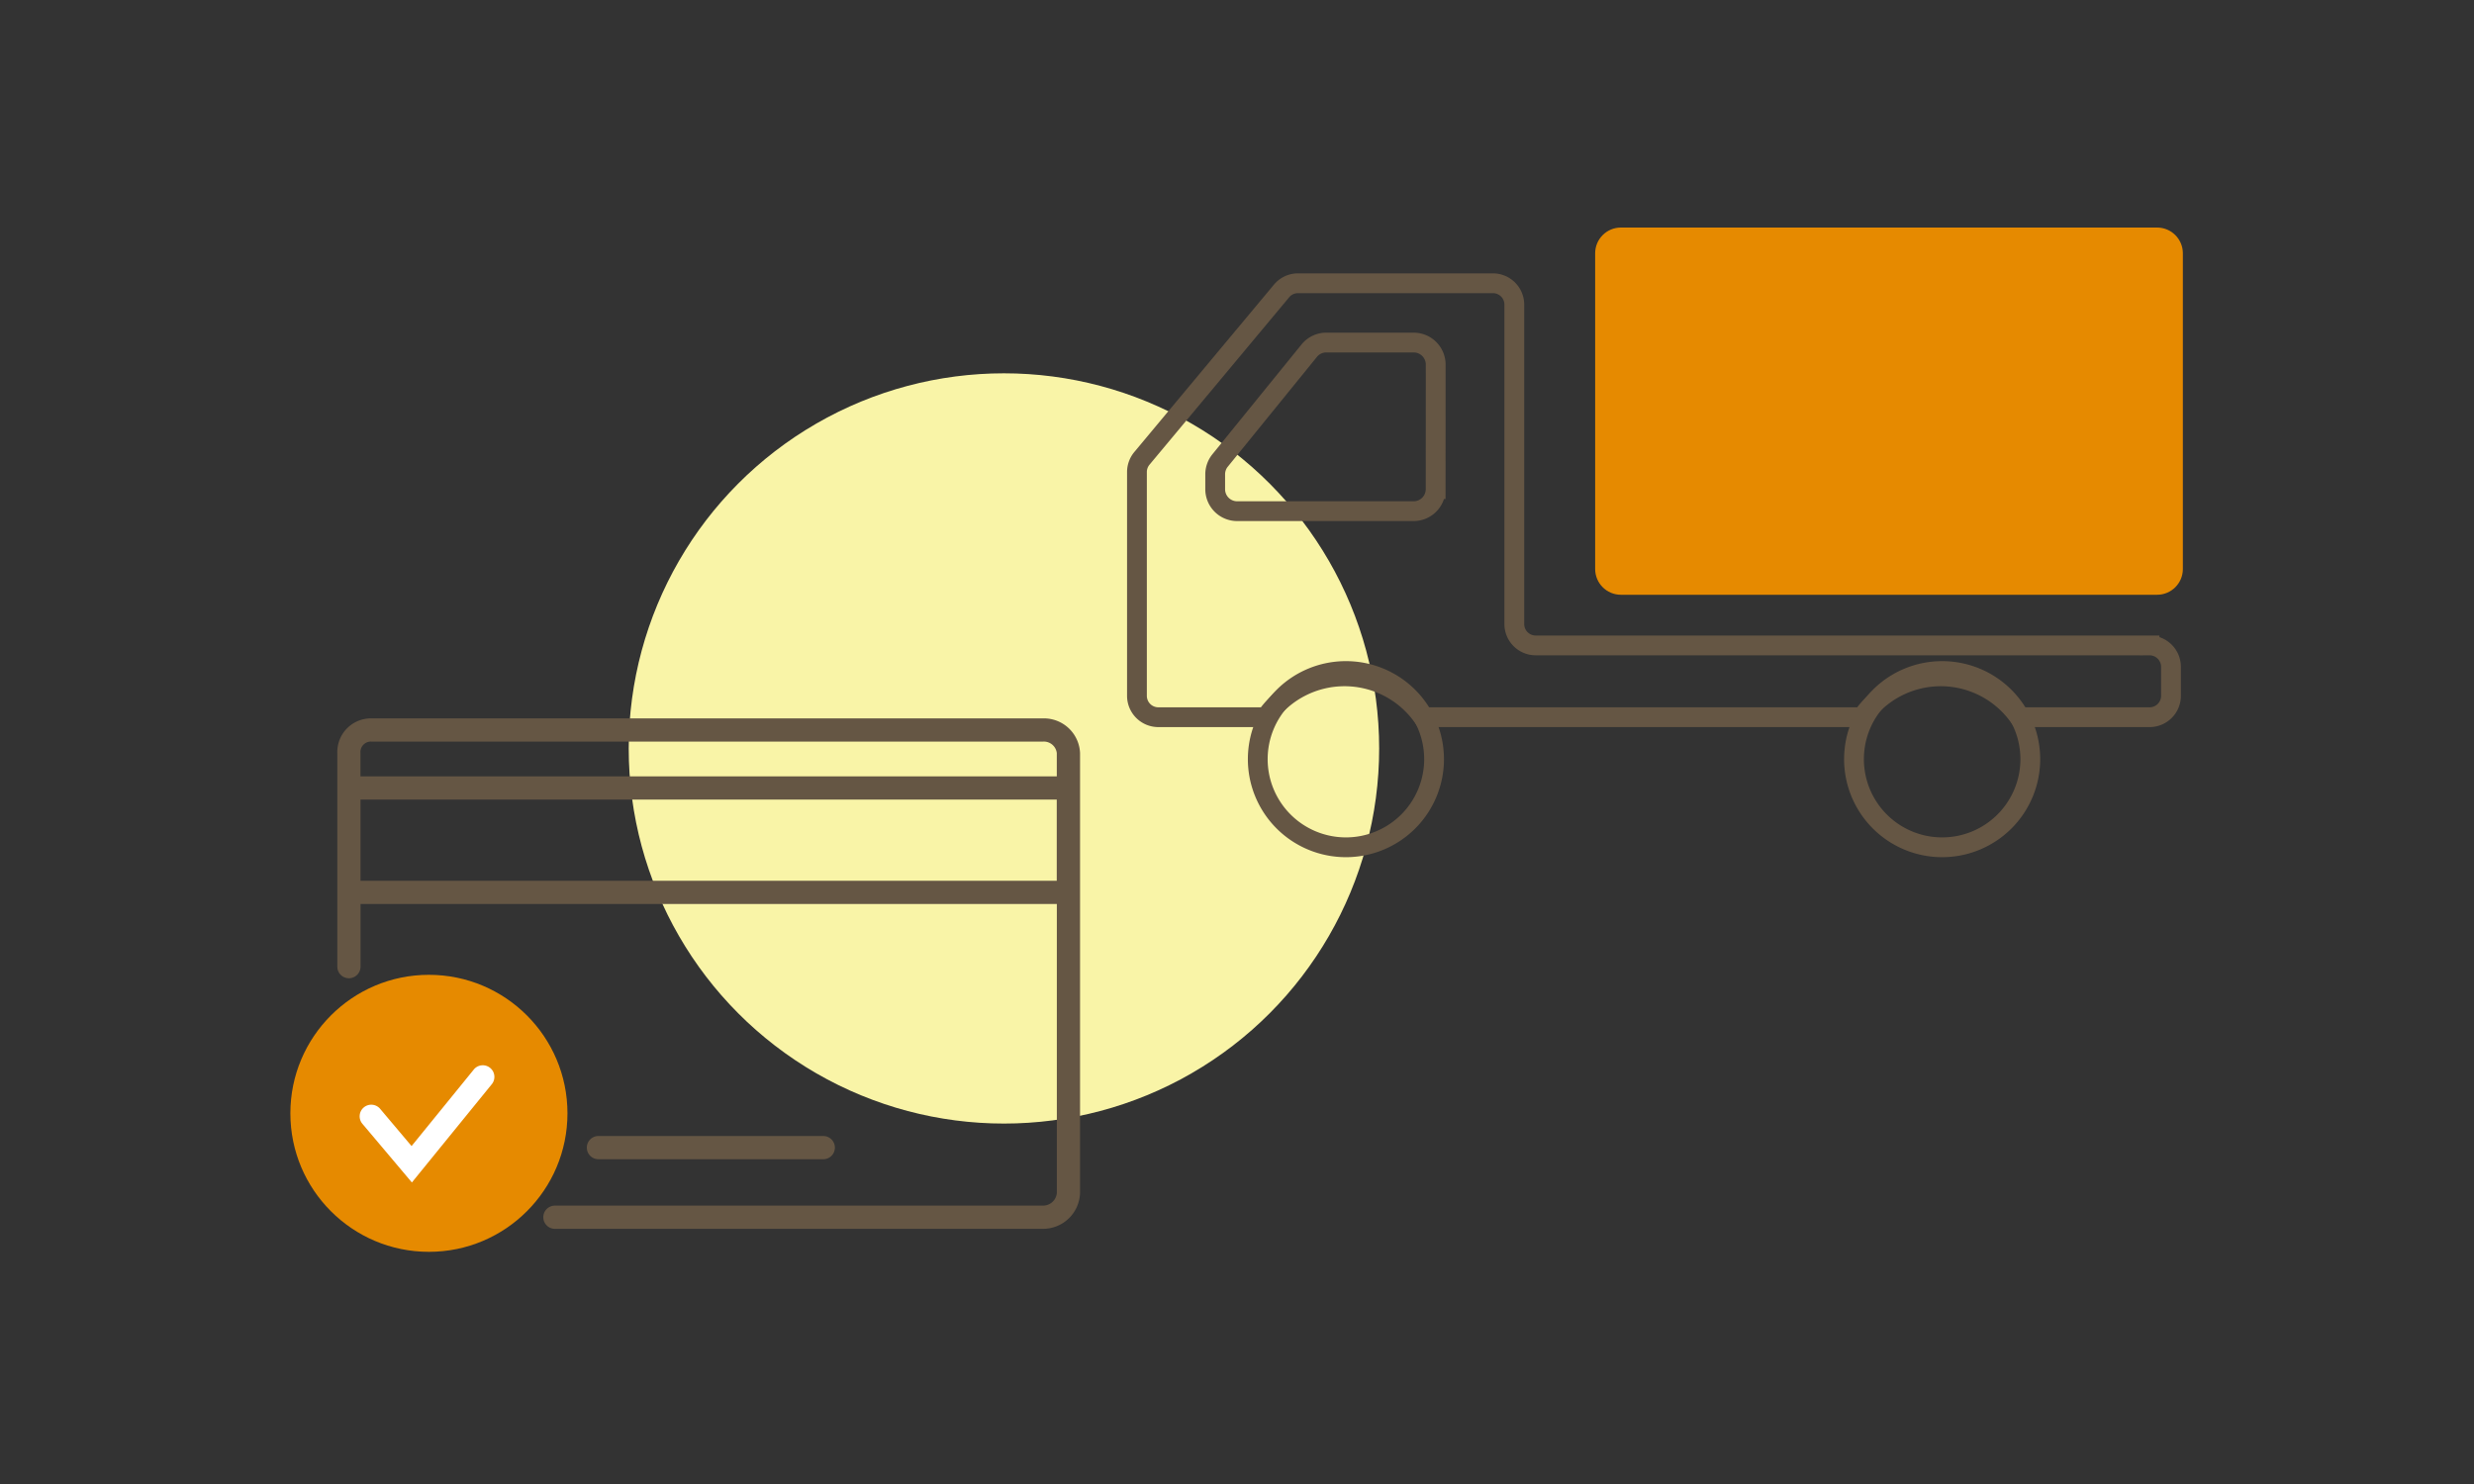 <svg xmlns="http://www.w3.org/2000/svg" width="250" height="150" viewBox="0 0 250 150">
  <rect x="0" y="0" width="250" height="150" fill="#333333" stroke="none"/>
  <g id="icon_trouble05" transform="translate(-865 -1415)">
    <rect id="sq" width="250" height="150" transform="translate(865 1415)" fill="#fff" opacity="0"/>
    <ellipse id="circle" cx="37.917" cy="37.917" rx="37.917" ry="37.917" transform="translate(928.532 1452.734)" fill="#f9f4a7"/>
    <path id="pass" d="M612.322,196.607H550.294a2.162,2.162,0,0,1-2.161-2.163V162.162A2.163,2.163,0,0,0,545.971,160h-19.7a2.159,2.159,0,0,0-1.659.779L510.5,177.7a2.161,2.161,0,0,0-.5,1.384V201.7a2.162,2.162,0,0,0,2.162,2.162h10.869a9.7,9.7,0,0,1,15.884,0h44.368a9.7,9.7,0,0,1,15.883,0h13.163a2.161,2.161,0,0,0,2.161-2.162v-2.928a2.161,2.161,0,0,0-2.168-2.162Zm-72.138-15.8a2.23,2.23,0,0,1-2.23,2.23H520.126a2.22,2.22,0,0,1-2.22-2.23v-1.494a2.221,2.221,0,0,1,.5-1.405l9-11.09a2.22,2.22,0,0,1,1.732-.825h8.822a2.23,2.23,0,0,1,2.23,2.23Z" transform="translate(469.89 1283.631)" fill="none" stroke="#655644" stroke-width="2"/>
    <path id="pass-2" data-name="pass" d="M547.473,229.441a8.908,8.908,0,1,1-8.907-8.908,8.908,8.908,0,0,1,8.907,8.908Z" transform="translate(462.441 1262.293)" fill="none" stroke="#655644" stroke-width="2"/>
    <path id="pass-3" data-name="pass" d="M567.848,207.8" transform="translate(452.337 1269.127)" fill="none" stroke="#408fd3" stroke-width="2"/>
    <path id="pass-4" data-name="pass" d="M633.971,229.439a8.908,8.908,0,1,1-8.908-8.906,8.908,8.908,0,0,1,8.908,8.906Z" transform="translate(436.193 1262.293)" fill="none" stroke="#655644" stroke-width="2"/>
    <g id="square" transform="translate(1026.192 1438)" fill="#e68a00">
      <path d="M 56.785 36.117 L 2.603 36.117 C 1.719 36.117 1 35.398 1 34.515 L 1 2.603 C 1 1.719 1.719 1 2.603 1 L 56.785 1 C 57.669 1 58.388 1.719 58.388 2.603 L 58.388 34.515 C 58.388 35.398 57.669 36.117 56.785 36.117 Z" stroke="none"/>
      <path d="M 2.603 2 C 2.27 2 2 2.27 2 2.603 L 2 34.515 C 2 34.847 2.27 35.117 2.603 35.117 L 56.785 35.117 C 57.117 35.117 57.388 34.847 57.388 34.515 L 57.388 2.603 C 57.388 2.27 57.117 2 56.785 2 L 2.603 2 M 2.603 0 L 56.785 0 C 58.222 0 59.388 1.165 59.388 2.603 L 59.388 34.515 C 59.388 35.952 58.222 37.117 56.785 37.117 L 2.603 37.117 C 1.165 37.117 -3.814697265625e-06 35.952 -3.814697265625e-06 34.515 L -3.814697265625e-06 2.603 C -3.814697265625e-06 1.165 1.165 0 2.603 0 Z" stroke="none" fill="#e68a00"/>
    </g>
    <circle id="circle-2" data-name="circle" cx="14" cy="14" r="14" transform="translate(894.342 1513.533)" fill="#e68a00"/>
    <path id="pass-5" data-name="pass" d="M1312.336,2826h-67.92a3.4,3.4,0,0,0-3.416,3.511v21.583a1.173,1.173,0,0,0,2.346,0v-6.333h70.362v29.218a1.4,1.4,0,0,1-1.368,1.271h-49.351a1.173,1.173,0,1,0,0,2.346h49.351a3.743,3.743,0,0,0,3.714-3.617v-44.468A3.655,3.655,0,0,0,1312.336,2826Zm-67.922,2.345h67.922a1.316,1.316,0,0,1,1.368,1.168v2.351h-70.363v-2.354a1.06,1.06,0,0,1,1.074-1.167Zm-1.072,14.072v-8.208H1313.7v8.208Z" transform="translate(-341.914 -1338.388)" fill="#655644"/>
    <path id="pass-6" data-name="pass" d="M1286.393,2864.344a1.173,1.173,0,0,0,0-2.347h-22.72a1.173,1.173,0,1,0,0,2.346Z" transform="translate(-338.201 -1332.171)" fill="#655644"/>
    <path id="pass-7" data-name="pass" d="M1248.2,2867.751l8.1-9.963a1.174,1.174,0,0,0-1.821-1.48l-6.311,7.765-3.159-3.745a1.173,1.173,0,1,0-1.793,1.512Z" transform="translate(-341.579 -1333.23)" fill="#fff"/>
  </g>
</svg>
